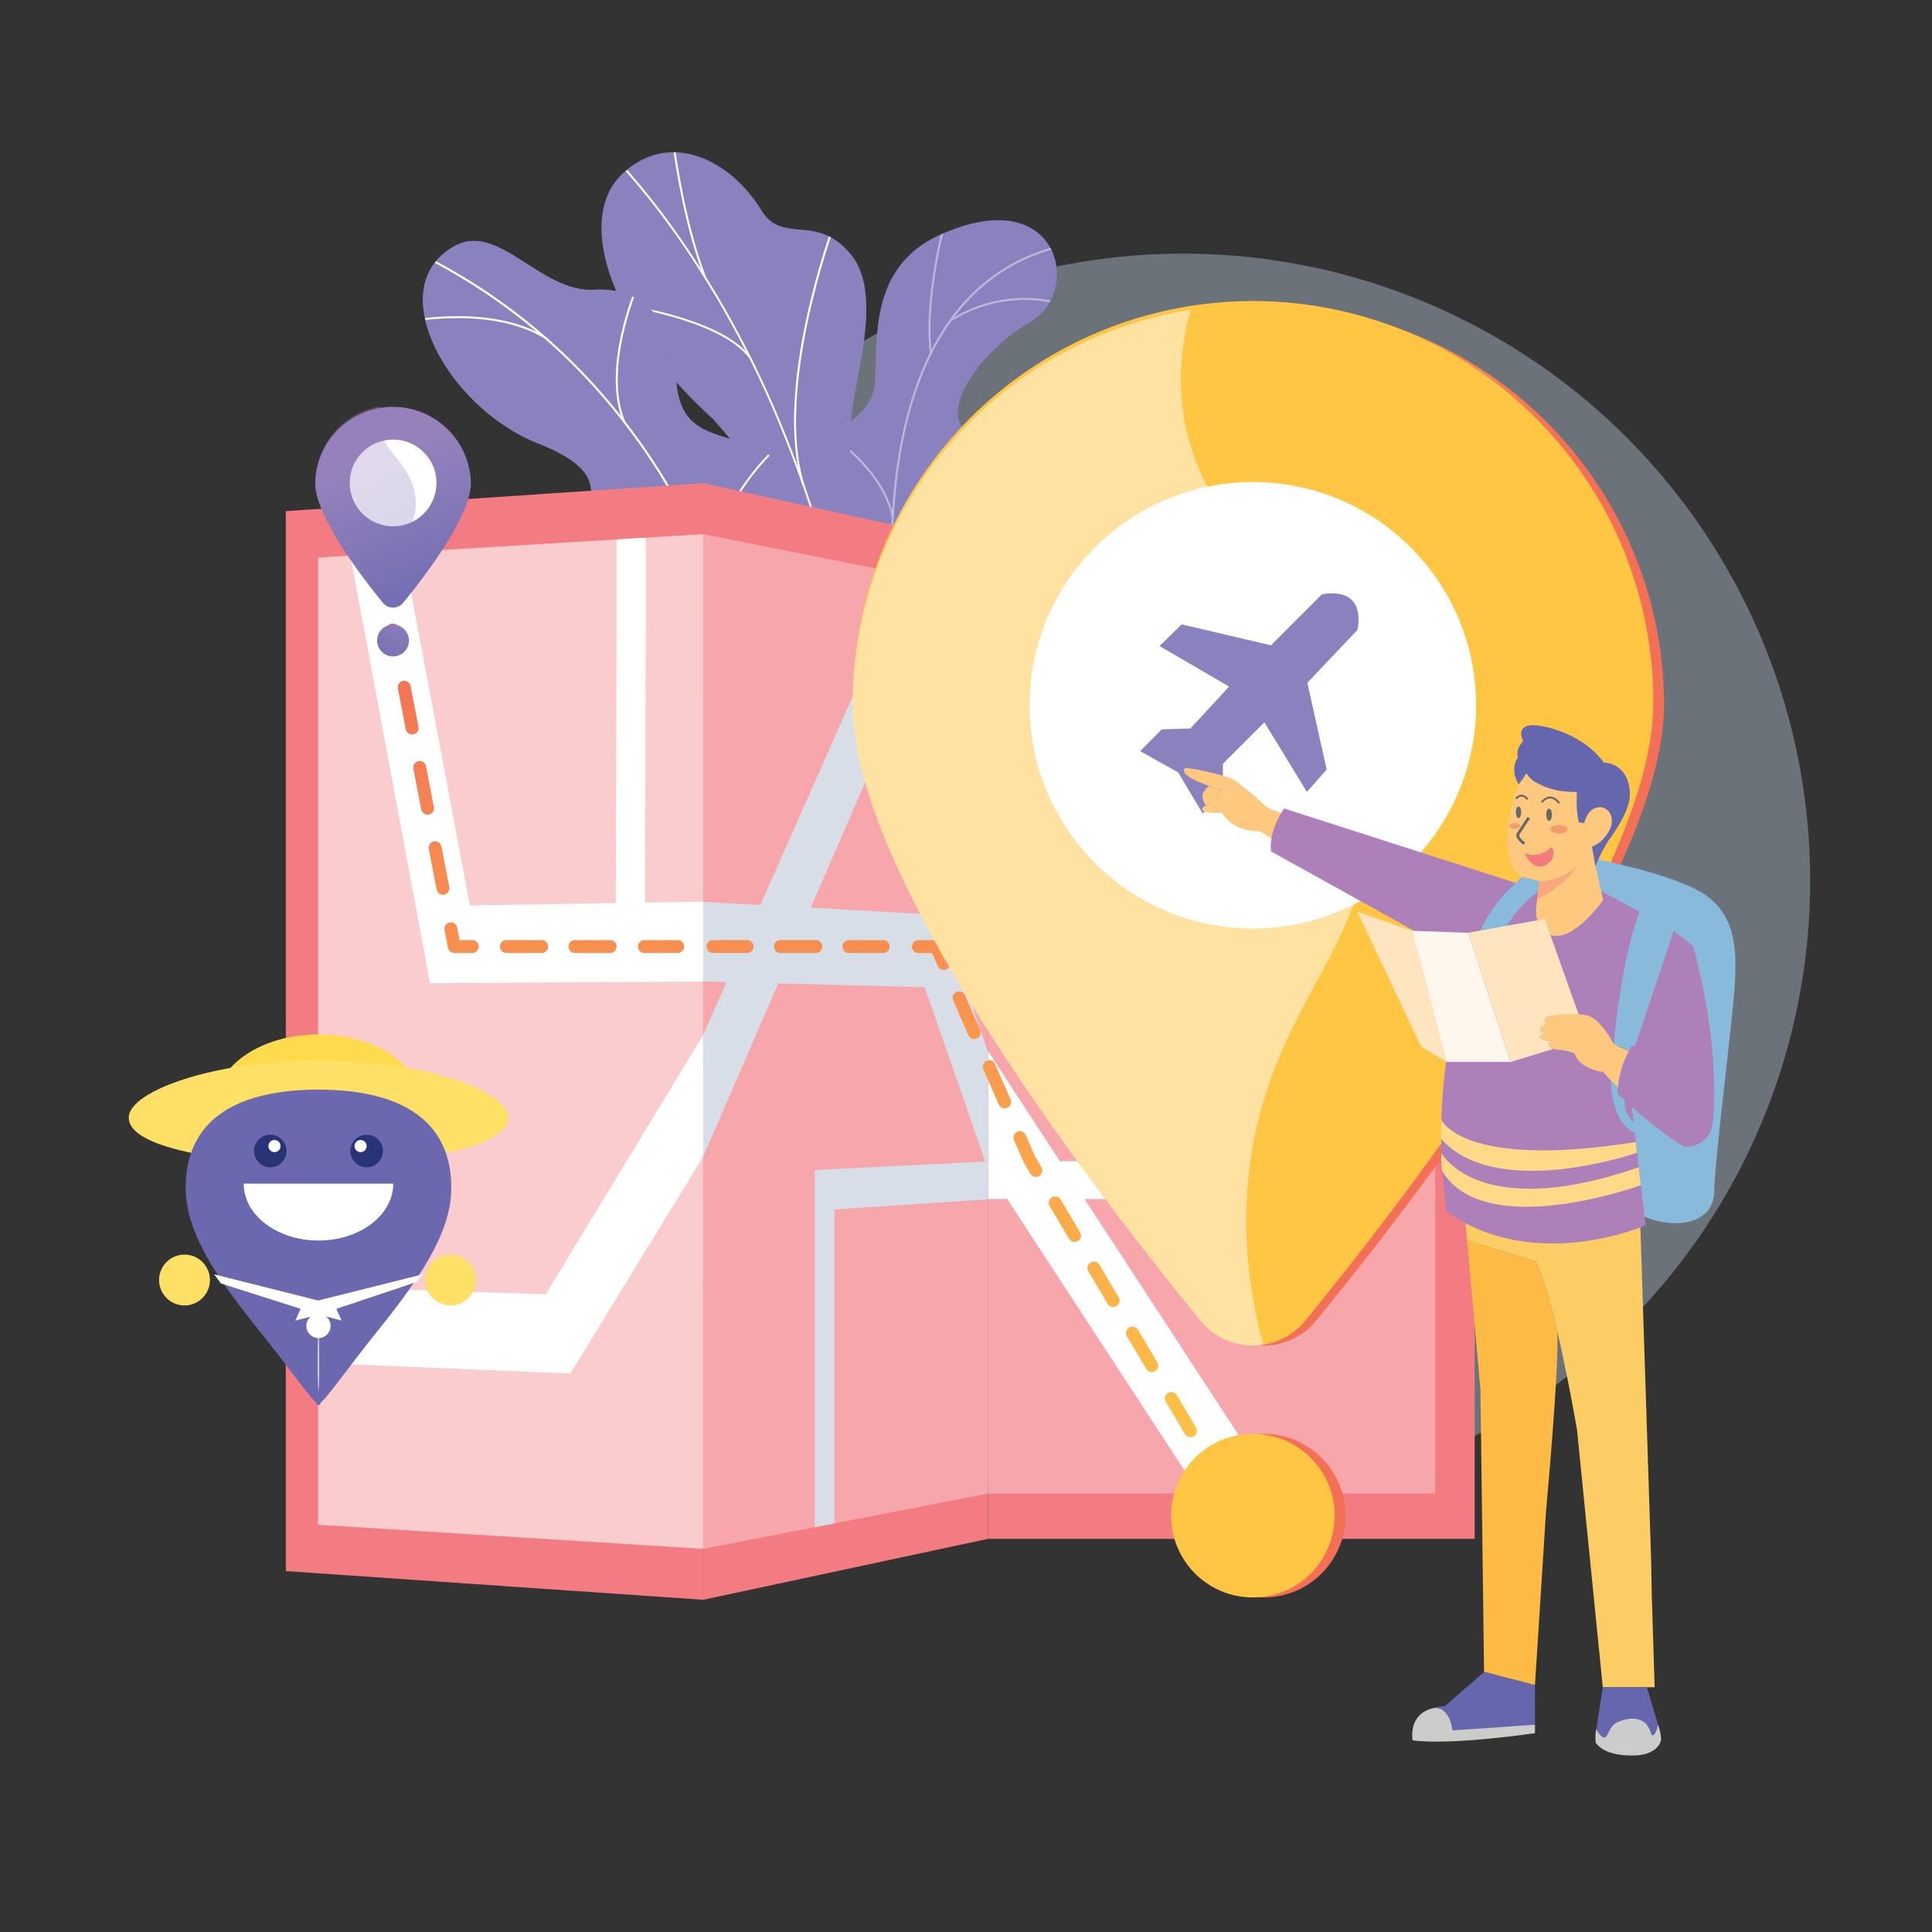 <svg xmlns="http://www.w3.org/2000/svg" xmlns:xlink="http://www.w3.org/1999/xlink" viewBox="0 0 500 500"><rect x="0" y="0" width="500" height="500" fill="#333333" stroke="none"/><defs><style>.cls-1,.cls-56,.cls-59{fill:none;}.cls-2{fill:#8982be;}.cls-17,.cls-3,.cls-39,.cls-4,.cls-41,.cls-5{fill:#fff;}.cls-3{opacity:0.61;}.cls-4,.cls-5{opacity:0.33;}.cls-34,.cls-5{mix-blend-mode:soft-light;}.cls-6{isolation:isolate;}.cls-7{fill:#c0d1e1;opacity:0.4;}.cls-8{clip-path:url(#clip-path);}.cls-9{fill:#bfb7db;}.cls-10{clip-path:url(#clip-path-2);}.cls-11{fill:#fdfeff;}.cls-12{fill:url(#linear-gradient);}.cls-13{clip-path:url(#clip-path-3);}.cls-14{fill:#d8dee8;}.cls-15{fill:#f37c82;}.cls-16{clip-path:url(#clip-path-4);}.cls-18{clip-path:url(#clip-path-5);}.cls-19{clip-path:url(#clip-path-6);}.cls-20{fill:url(#linear-gradient-2);}.cls-21{fill:url(#linear-gradient-3);}.cls-22{fill:url(#linear-gradient-4);}.cls-23{fill:url(#linear-gradient-5);}.cls-24{fill:url(#linear-gradient-6);}.cls-25{fill:url(#linear-gradient-7);}.cls-26{fill:url(#linear-gradient-8);}.cls-27{fill:url(#linear-gradient-9);}.cls-28{fill:url(#linear-gradient-10);}.cls-29{opacity:0.3;mix-blend-mode:multiply;}.cls-30{fill:url(#linear-gradient-11);}.cls-31{fill:url(#linear-gradient-12);}.cls-32{fill:url(#linear-gradient-13);}.cls-33{fill:#ffc543;}.cls-34{opacity:0.5;}.cls-35{fill:#fedb4d;}.cls-35,.cls-36,.cls-37,.cls-39,.cls-41{fill-rule:evenodd;}.cls-36,.cls-40{fill:#fee067;}.cls-37{fill:#6b68af;}.cls-38{fill:#293478;}.cls-41{stroke:#6b68af;stroke-width:0.9px;}.cls-42{fill:#eaba5c;}.cls-43{fill:#fec87f;}.cls-44{fill:#89badc;}.cls-45{fill:#fdcd65;}.cls-46{fill:#6566ae;}.cls-47{fill:#ae80b9;}.cls-48{fill:#181824;}.cls-49{fill:#fff6ee;}.cls-50{fill:#ffe4c0;}.cls-51{fill:#f9a87d;}.cls-52{fill:#f68c68;}.cls-53{fill:#6466ae;}.cls-54{fill:#cccccb;}.cls-55{fill:#fed988;}.cls-56,.cls-59{stroke:#676867;stroke-miterlimit:10;}.cls-56{stroke-width:0.75px;}.cls-57{fill:#f37b7e;}.cls-58{fill:#676867;}.cls-59{stroke-width:0.5px;}.cls-60{fill:#f19e6c;}.cls-61{fill:#fdbb45;}</style><clipPath id="clip-path"><path class="cls-1" d="M224.6,175.24h19.77s3.72-10.14-1.13-17.3c-9.88-14.6,3.6-22.24,8.76-26.28,7.8-6.1,12-14.87.55-18.69s0-21.58,14.06-29.61C280.31,75.5,274.24,46.6,243,60.9c-18.65,8.53-15.73,28.3-16.62,38.63s-16.27,11.19-11,23.82c4.49,10.78,13,18.64,6.51,26.05S214.72,165.13,224.6,175.24Z"/></clipPath><clipPath id="clip-path-2"><path class="cls-1" d="M212.8,249.31h29s11.55-24.48,1.55-31.72-3.11-27.66-.69-39c6.55-30.68-27.34-32.3-22.07-72.41,1.4-10.67,7.64-30.54-.23-40.23-9-11-17.7-2.53-23.22-11.49-8.62-14-24.73-20.76-36.41-9.06-11.53,11.55-3,38.71,24,63.19,17.36,19.76,17,24.94,13.79,37.25-2.24,8.62-13.62,30.34-2.93,41s18.48,21.74,12.59,31C199.18,232.07,212.8,249.31,212.8,249.31Z"/></clipPath><linearGradient id="linear-gradient" x1="135.37" y1="69.94" x2="203.04" y2="181.35" gradientUnits="userSpaceOnUse"><stop offset="0" stop-color="#d191c0"/><stop offset="1" stop-color="#8172b4"/></linearGradient><clipPath id="clip-path-3"><path class="cls-2" d="M177.06,178.75h29.6c1.72-4.18,3.92-11.91-2.27-13.82-8.61-2.65-8.7-17.83-6.29-23.18,3-6.62,9.6-22.18-3.64-26.48-11-3.59-18.87-3.64-19.53-17.88S166.57,74.21,153.65,75c-13.59.78-24.58-17.39-35.76-11.43-19.47,10.39-2.15,41.89,21.36,51.16s9.92,17.66,9.19,29.3c-1,15.89,20.53,12.66,26.15,18.95C179,167.88,178.13,174.63,177.06,178.75Z"/></clipPath><clipPath id="clip-path-4"><polygon class="cls-3" points="82.32 394.61 82.32 144.29 181.99 138.24 181.99 400.84 82.32 394.61"/></clipPath><clipPath id="clip-path-5"><rect class="cls-4" x="196.68" y="211.76" width="233.74" height="115.77" transform="translate(583.19 -43.91) rotate(90)"/></clipPath><clipPath id="clip-path-6"><polygon class="cls-5" points="181.99 400.84 181.99 138.24 255.67 152.93 255.67 386.53 181.99 400.84"/></clipPath><linearGradient id="linear-gradient-2" x1="93.47" y1="375.39" x2="102.23" y2="161.29" gradientUnits="userSpaceOnUse"><stop offset="0" stop-color="#ffc546"/><stop offset="1" stop-color="#f36f56"/></linearGradient><linearGradient id="linear-gradient-3" x1="103.26" y1="358.63" x2="111.27" y2="162.94" xlink:href="#linear-gradient-2"/><linearGradient id="linear-gradient-4" x1="114.02" y1="376.21" x2="122.79" y2="162.12" xlink:href="#linear-gradient-2"/><linearGradient id="linear-gradient-5" x1="174.59" y1="375.53" x2="183.15" y2="166.64" xlink:href="#linear-gradient-2"/><linearGradient id="linear-gradient-6" x1="235.4" y1="381.17" x2="244.16" y2="167.1" xlink:href="#linear-gradient-2"/><linearGradient id="linear-gradient-7" x1="275.49" y1="378.42" x2="283.95" y2="171.86" xlink:href="#linear-gradient-2"/><linearGradient id="linear-gradient-8" x1="314.14" y1="384.39" x2="322.9" y2="170.29" xlink:href="#linear-gradient-2"/><linearGradient id="linear-gradient-9" x1="99.13" y1="117.68" x2="119.41" y2="169.93" gradientUnits="userSpaceOnUse"><stop offset="0" stop-color="#9681bc"/><stop offset="1" stop-color="#6166ae"/></linearGradient><linearGradient id="linear-gradient-10" x1="107.01" y1="157.76" x2="93.83" y2="177.76" gradientTransform="translate(249.25 39.02) rotate(80.87)" xlink:href="#linear-gradient-9"/><linearGradient id="linear-gradient-11" x1="91.86" y1="120.5" x2="112.15" y2="172.75" xlink:href="#linear-gradient-9"/><linearGradient id="linear-gradient-12" x1="235.6" y1="143.11" x2="339.51" y2="213.12" xlink:href="#linear-gradient-2"/><linearGradient id="linear-gradient-13" x1="148.7" y1="272.08" x2="252.61" y2="342.09" xlink:href="#linear-gradient-2"/></defs><g class="cls-6"><g id="Layer_1" data-name="Layer 1"><circle class="cls-7" cx="306.18" cy="227.93" r="162.29"/><g class="cls-8"><path class="cls-2" d="M224.6,175.24h19.77s3.72-10.14-1.13-17.3c-9.88-14.6,3.6-22.24,8.76-26.28,7.8-6.1,11.23-14,1.86-19.09-10.6-5.78-1.26-21.18,12.75-29.21C280.31,75.5,274.24,46.6,243,60.9c-18.65,8.53-15.73,28.3-16.62,38.63s-16.27,11.19-11,23.82c4.49,10.78,13,18.64,6.51,26.05S214.72,165.13,224.6,175.24Z"/><path class="cls-9" d="M233.11,177.08c-.05-.26-4.64-25.79-1.55-52.47,1.81-15.69,5.88-28.71,12.1-38.69,7.78-12.5,19-20.25,33.23-23l.1.51c-14.12,2.75-25.19,10.42-32.89,22.79-6.17,9.91-10.22,22.86-12,38.47-3.08,26.61,1.5,52.07,1.54,52.33Z"/><path class="cls-9" d="M240.63,91.31c-1.73-13.87,3.55-33.54,3.6-33.74l.5.14c-.06.19-5.3,19.77-3.59,33.54Z"/><path class="cls-9" d="M246.11,83.17l-.27-.44c14.24-8.87,27.57-4.6,27.7-4.56l-.16.49C273.24,78.62,260.14,74.43,246.11,83.17Z"/><path class="cls-9" d="M231,142.18l-.51-.12c4.72-19.89,31.87-24.89,32.14-24.89v.52C262.39,117.71,235.63,122.69,231,142.18Z"/><path class="cls-9" d="M230.78,133.84c-2.58-12.44-16.12-21-16.26-21.11l.28-.44c.13.08,13.86,8.79,16.49,21.44Z"/><path class="cls-9" d="M233,173l-.51,0c.32-4.14,3.55-7.78,6.19-10.09a35,35,0,0,1,5.7-4.06l.24.45C244.49,159.29,233.58,165.34,233,173Z"/><path class="cls-9" d="M231.72,167c-1-5.8-9.93-12.38-12.86-14.55a8.23,8.23,0,0,1-.91-.7l.38-.34-.19.17.19-.18c.06.07.42.33.83.64,3,2.19,12,8.87,13.07,14.88Z"/></g><path class="cls-2" d="M208.15,217.93c-5.16,8.13-2.48,17.3.41,23.61a8.91,8.91,0,0,1,2.21.76c7.72,3,16,4.5,24,6.16,1.73.36,3.43.44,5.18.67l1.79.18s11.55-24.48,1.55-31.72-3.11-27.66-.69-39c6.55-30.68-27.34-32.3-22.07-72.41,1.4-10.67,7.64-30.54-.23-40.23-9-11-17.7-2.53-23.22-11.49-8.62-14-24.73-20.76-36.41-9.06-11.53,11.55-3,38.71,24,63.19,17.36,19.76,17,24.94,13.79,37.25-2.24,8.62-13.62,30.34-2.93,41S214,208.64,208.15,217.93Z"/><g class="cls-10"><path class="cls-11" d="M226.68,246.24h-.52c0-3.58,0-7.2,0-10.73a376.37,376.37,0,0,0-8.56-75,303,303,0,0,0-18.36-56.47,252.86,252.86,0,0,0-21.64-39.35,201.69,201.69,0,0,0-18-23c-1.08-1.18-2.26-2.34-3.4-3.46a64.91,64.91,0,0,1-4.51-4.72l.4-.34a63.94,63.94,0,0,0,4.47,4.69c1.15,1.13,2.33,2.29,3.42,3.48A201.88,201.88,0,0,1,178,64.42a252.58,252.58,0,0,1,21.68,39.43,302.4,302.4,0,0,1,18.39,56.57,376.55,376.55,0,0,1,8.58,75.07C226.69,239,226.71,242.65,226.68,246.24Z"/><path class="cls-11" d="M207.75,125.83c-7.87-24.8,7.41-66.53,7.57-66.95l.48.18c-.15.42-15.37,42-7.56,66.61Z"/><path class="cls-11" d="M223.56,196.6c-3.3-17.09-32.49-33.9-32.78-34.07l.25-.45c.3.17,29.69,17.1,33,34.43Z"/><path class="cls-11" d="M224.61,206.62c-.15-11.64,5.84-27.56,16.87-44.82.25-.4.45-.71.48-.77l.19.09h.31c0,.11,0,.11-.55,1-11,17.17-16.93,33-16.78,44.53Z"/><path class="cls-11" d="M226.12,239.68c-3.72-11.87-21-18.68-21.17-18.75l.19-.48c.17.07,17.69,7,21.47,19.07Z"/><path class="cls-11" d="M227,246.38l-.49-.18c3.59-9.69,10.07-18.66,19.82-27.43l.34.39C237,227.87,230.54,236.77,227,246.38Z"/><path class="cls-11" d="M182.24,71.89c-5.13-13.5-7.38-28.85-8.12-33.9-.13-.89-.23-1.59-.27-1.69l.49-.17c0,.15.12.62.29,1.79.74,5,3,20.34,8.09,33.78Z"/><path class="cls-11" d="M193.76,92.51c-8.14-10.46-35.54-13.77-35.81-13.8l.06-.51a117.09,117.09,0,0,1,14.91,3c10.62,2.86,17.77,6.57,21.25,11Z"/></g><path class="cls-12" d="M177.76,170l.34.15c8.28,3.19,17.07,4.8,25.63,6.57,1.15.23,2.31.43,3.48.61,1.54-4.32,2.73-10.69-2.82-12.4-8.61-2.65-8.7-17.83-6.29-23.18,3-6.62,9.6-22.18-3.64-26.48-11-3.59-18.87-3.64-19.53-17.88S166.57,74.21,153.65,75c-13.59.78-24.58-17.39-35.76-11.43-19.47,10.39-2.15,41.89,21.36,51.16s9.92,17.66,9.19,29.3c-1,15.89,20.53,12.66,26.15,18.95A13.08,13.08,0,0,1,177.76,170Z"/><path class="cls-2" d="M177.06,178.75h29.6c1.72-4.18,3.92-11.91-2.27-13.82-8.61-2.65-8.7-17.83-6.29-23.18,3-6.62,9.6-22.18-3.64-26.48-11-3.59-18.87-3.64-19.53-17.88S166.57,74.21,153.65,75c-13.59.78-24.58-17.39-35.76-11.43-19.47,10.39-2.15,41.89,21.36,51.16s9.92,17.66,9.19,29.3c-1,15.89,20.53,12.66,26.15,18.95C179,167.88,178.13,174.63,177.06,178.75Z"/><g class="cls-13"><path class="cls-11" d="M191.06,174.09a155.43,155.43,0,0,0-28.49-63.15,151.7,151.7,0,0,0-53-44.44l.24-.47A152.32,152.32,0,0,1,163,110.63,155.81,155.81,0,0,1,191.57,174Z"/><path class="cls-11" d="M184.49,149.44H184c.09-18.69,16.12-33.15,16.28-33.29l.34.39C200.43,116.68,184.57,131,184.49,149.44Z"/><path class="cls-11" d="M189.16,165.65c-8.65-16.2-42.26-18.65-42.6-18.67l0-.52c.34,0,34.24,2.5,43,18.95Z"/><path class="cls-11" d="M161.37,109.4c-5.94-13.85,3.13-35,3.22-35.17l.47.21c-.09.21-9.06,21.12-3.21,34.76Z"/><path class="cls-11" d="M141,87.65c-14.14-8.78-36.22-4.05-36.44-4l-.11-.5c.22-.05,22.5-4.83,36.83,4.06Z"/></g><path class="cls-14" d="M226.4,201.5l.17.83c-14.35-.1-31.71-7-31.88-7.09s.17-.94.22-1.07a.25.25,0,0,1,.32-.13c.17.07,16.92,6.87,31.18,7a.25.25,0,0,1,0,.49Z"/><polygon class="cls-15" points="181.99 414.02 73.97 406.6 73.97 132.28 181.99 125.06 181.99 414.02"/><polygon class="cls-3" points="82.32 394.61 82.32 144.29 181.99 138.24 181.99 400.84 82.32 394.61"/><g class="cls-16"><path class="cls-17" d="M477.71,203.25l-107.18,2.84c-.36-53.11-.65-129-.07-136a13.35,13.35,0,0,1-1.26,4.4L355,63.35c-1.52,3.2-1.57,5.87-1.69,13-.07,4.05-.12,9.86-.15,17.28,0,12.41,0,29.53,0,50.9.13,36.35.4,72.91.4,73.27l.08,11,36.77-.62V307.8l-69.35-1.19-41.43-74.83-56.91.92,76.44-124.87L287.12,94.5,203.08,233l-36.16.58c.05-12.56.13-34.89.18-57.13.05-19.64.06-35.37,0-46.74,0-22.68-.14-22.94-.65-24.38l-6.76,5.38a6.36,6.36,0,0,1-.34-1.52c.36,4.72.2,73.59,0,124.52l-37.76.6c-6.86-36.61-22.9-122.16-23.44-124.52L85.6,117l0-.14c.68,3.31,14.85,79.37,24.32,130.27l1.36,7.32,79.13-.5-49.16,81-96.48-3.1v19.32l102.85,4.3,62.24-101.67,62-.39,29,52.83-76.61-1.32V455l8,.69V316.32l75,1.68L382.9,455.86l13.93-12.51-69.16-124.9,72.09,1.61v-92l77.95-1.31Z"/></g><rect class="cls-15" x="255.67" y="141.2" width="125.98" height="257.05" transform="translate(637.32 539.46) rotate(180)"/><rect class="cls-4" x="196.68" y="211.76" width="233.74" height="115.77" transform="translate(583.19 -43.91) rotate(90)"/><g class="cls-18"><path class="cls-17" d="M417.24,217.61H321.48c-.33-43.45-.61-105.54-.07-111.26a9.09,9.09,0,0,1-1.17,3.5l-13.37-10.1c-1.45,2.52-1.49,4.72-1.61,10.59-.06,3.33-.11,8.12-.13,14.23-.05,10.22,0,24.33,0,41.94.13,30,.38,60.08.38,60.38l.08,9.1H340v64.52H274.29l-41.18-63.08H174l78.72-104.32-12.09-12L152.81,237.43H112.88c.06-11.26.15-31.28.21-51.21,0-17.61.06-31.7,0-41.9-.06-20.33-.16-20.57-.74-21.89l-7.61,4.37a4.62,4.62,0,0,1-.38-1.39c.4,4.27.22,66.21,0,112H60.88c-8.07-33.75-27.15-113.49-27.79-115.72L17.9,127.52l0-.13c.83,3.13,17.91,74.47,29.19,121.66l1.62,6.76h90.26L83.67,329.05H-32.73v18.38H91l69.15-91.62h65l29.18,44.7H175.5v131H184V310.29h76.66L333,421.06l12.8-11-65.12-99.75h67.8V236h68.77Z"/></g><polygon class="cls-15" points="255.67 398.26 181.99 414.02 181.99 125.06 255.67 141.21 255.67 398.26"/><polygon class="cls-5" points="181.99 400.84 181.99 138.24 255.67 152.93 255.67 386.53 181.99 400.84"/><g class="cls-19"><path class="cls-14" d="M329.3,224.37,288,220.65c-.16-41.08-.28-99.8,0-105.14a13.73,13.73,0,0,1-.55,3.16l-6.3-11.37c-.69,2.22-.71,4.31-.76,9.92,0,3.18-.06,7.76-.07,13.61,0,9.78,0,23.3,0,40.18.06,28.7.18,57.56.18,57.85l0,8.72,15.93.94v60l-31.3,1.55-21.5-63.25-33.8-1.92,44.22-102-6.39-13.67-50.88,115-26.09-1.49c0-12.86.1-35.72.14-58.48,0-20.1,0-36.2,0-47.84,0-23.23-.11-23.52-.5-25.13L165.2,105a10.49,10.49,0,0,1-.27-1.67c.28,5,.16,76.32,0,129.07l-31.45-1.79c-6.16-41.37-21.15-142-21.66-144.91L99.41,89.9l0-.18c.69,4.12,14.58,95.73,23.48,154.49l1.26,8.29,63.9,1.66L150.3,339.38l-95.42,9.29v24.58l100.65-12.92L201.41,254.5l37.92,1L255,300.62l-44.14,2.18V443.6l5.08-1.37V313l42.37-2.79,35.08,101.37,5.78-11.67L268.4,309.51l31.91-2.1V238.75l29,1.71Z"/></g><path class="cls-20" d="M102.52,169.27a1.67,1.67,0,0,1-1.63-1.35l-.91-4.67a1.67,1.67,0,0,1,3.27-.64l.91,4.68a1.66,1.66,0,0,1-1.64,2Z"/><path class="cls-21" d="M114.64,231.57a1.68,1.68,0,0,1-1.64-1.34l-2-10.39a1.67,1.67,0,1,1,3.27-.63l2,10.38a1.67,1.67,0,0,1-1.32,1.95Zm-4-20.76a1.67,1.67,0,0,1-1.63-1.35l-2-10.39a1.67,1.67,0,1,1,3.27-.63l2,10.38a1.67,1.67,0,0,1-1.32,2A1.17,1.17,0,0,1,110.6,210.81Zm-4-20.77a1.67,1.67,0,0,1-1.63-1.35l-2-10.39a1.67,1.67,0,1,1,3.27-.63l2,10.38a1.66,1.66,0,0,1-1.32,2A1.73,1.73,0,0,1,106.56,190Z"/><path class="cls-22" d="M122.33,246.63h-4.76a1.67,1.67,0,0,1-1.64-1.35l-.91-4.67a1.67,1.67,0,0,1,3.27-.64l.65,3.33h3.39a1.67,1.67,0,0,1,0,3.33Z"/><path class="cls-23" d="M228.69,246.63h-8.86a1.67,1.67,0,1,1,0-3.33h8.86a1.67,1.67,0,0,1,0,3.33Zm-17.73,0H202.1a1.67,1.67,0,1,1,0-3.33H211a1.67,1.67,0,1,1,0,3.33Zm-17.73,0h-8.86a1.67,1.67,0,0,1,0-3.33h8.86a1.67,1.67,0,1,1,0,3.33Zm-17.72,0h-8.87a1.67,1.67,0,0,1,0-3.33h8.87a1.67,1.67,0,0,1,0,3.33Zm-17.73,0h-8.86a1.67,1.67,0,1,1,0-3.33h8.86a1.67,1.67,0,1,1,0,3.33Zm-17.73,0h-8.86a1.67,1.67,0,1,1,0-3.33h8.86a1.67,1.67,0,1,1,0,3.33Z"/><path class="cls-24" d="M244.22,251a1.65,1.65,0,0,1-1.52-1l-1.48-3.36h-3.67a1.67,1.67,0,0,1,0-3.33h4.76a1.68,1.68,0,0,1,1.53,1l1.91,4.36a1.66,1.66,0,0,1-.86,2.2A1.75,1.75,0,0,1,244.22,251Z"/><path class="cls-25" d="M308.09,371.93a1.66,1.66,0,0,1-1.44-.82l-5-8.42a1.67,1.67,0,0,1,2.87-1.69l5,8.41a1.67,1.67,0,0,1-.58,2.29A1.75,1.75,0,0,1,308.09,371.93Zm-10-16.84a1.66,1.66,0,0,1-1.44-.82l-5-8.41a1.68,1.68,0,0,1,.59-2.29,1.67,1.67,0,0,1,2.28.59l5,8.42a1.66,1.66,0,0,1-1.43,2.51Zm-10-16.84a1.66,1.66,0,0,1-1.43-.81l-5-8.42a1.66,1.66,0,1,1,2.86-1.7l5,8.42a1.66,1.66,0,0,1-1.43,2.51Zm-10-16.83a1.67,1.67,0,0,1-1.43-.82l-5-8.42a1.66,1.66,0,1,1,2.86-1.7l5,8.42a1.67,1.67,0,0,1-1.43,2.52Zm-10-16.84a1.65,1.65,0,0,1-1.43-.82L265,300.9a.76.76,0,0,1-.09-.18l-2.6-5.92a1.67,1.67,0,0,1,3-1.34l2.56,5.82,1.64,2.78a1.67,1.67,0,0,1-1.43,2.52ZM260,286.84a1.67,1.67,0,0,1-1.53-1l-3.93-9a1.67,1.67,0,1,1,3.05-1.34l3.93,9a1.67,1.67,0,0,1-.85,2.2A1.79,1.79,0,0,1,260,286.84Zm-7.86-17.93a1.67,1.67,0,0,1-1.53-1l-3.93-9a1.66,1.66,0,1,1,3.05-1.33l3.93,9a1.66,1.66,0,0,1-.86,2.19A1.54,1.54,0,0,1,252.09,268.91Z"/><path class="cls-26" d="M315.5,384.44a1.66,1.66,0,0,1-1.43-.81l-2.43-4.1a1.67,1.67,0,0,1,2.87-1.7l2.42,4.1a1.66,1.66,0,0,1-1.43,2.51Z"/><path class="cls-27" d="M121.87,125c0,8.61-12.06,24.32-17.52,31a3.39,3.39,0,0,1-5.25,0c-5.46-6.67-17.52-22.38-17.52-31a20.15,20.15,0,0,1,40.29,0Z"/><circle class="cls-17" cx="101.73" cy="124.99" r="11.23"/><circle class="cls-28" cx="101.73" cy="165.78" r="4.12" transform="translate(-78.1 239.9) rotate(-80.87)"/><g class="cls-29"><path class="cls-30" d="M101.64,147.71c1.27-8.42,6.83-11.11,5.88-19.06-1.1-9.17-9.22-11.61-9.41-19.76a13.3,13.3,0,0,1,.48-3.8,20.16,20.16,0,0,0-17,19.9c0,8.61,12.06,24.32,17.52,31a3.41,3.41,0,0,0,3.14,1.2A23.13,23.13,0,0,1,101.64,147.71Z"/></g><path class="cls-31" d="M430.64,182.52c0,44.27-62,125-90.08,159.33a17.46,17.46,0,0,1-27,0c-28.07-34.29-90.08-115.06-90.08-159.33a103.59,103.59,0,0,1,207.18,0Z"/><circle class="cls-32" cx="327.05" cy="392.25" r="21.17"/><path class="cls-33" d="M427.83,182.52c0,44.27-62,125-90.07,159.33a17.47,17.47,0,0,1-27,0c-28.06-34.29-90.07-115.06-90.07-159.33a103.59,103.59,0,1,1,207.17,0Z"/><circle class="cls-17" cx="324.24" cy="182.52" r="57.77"/><circle class="cls-33" cx="324.24" cy="392.25" r="21.17"/><g class="cls-34"><path class="cls-17" d="M323.79,299.32c6.57-43.28,35.15-57.14,30.24-98-5.65-47.14-47.38-59.69-48.39-101.63a66.8,66.8,0,0,1,2.49-19.51,103.61,103.61,0,0,0-87.47,102.34c0,44.27,62,125,90.07,159.33A17.42,17.42,0,0,0,326.9,348C321.88,329.09,321.72,312.9,323.79,299.32Z"/></g><path class="cls-2" d="M328.92,167l13.16-13.16s11.34-2.8,9.26,9.14l-13,13.72,5,22.47-5.12,5.77-11-18-10.73,10.72v7.23l-5.23,5.65-6.34-10.63-9.87-5.52,5.6-5.63,7.44-.24,10-10.84-18-10.48,5.72-5.61Z"/><g id="Layer_1-2" data-name="Layer_1"><g id="_312903120" data-name=" 312903120"><path class="cls-35" d="M82.42,285.7H55.81c0-9.92,11.88-18,26.61-18s26.61,8,26.61,18Z"/><path class="cls-36" d="M82.42,301.61c8.84,0,49.1-2.06,49.1-12.37,0-6.88-21.8-14.83-48.9-14.83s-49.3,7.95-49.3,14.83C33.32,299.55,73.58,301.61,82.42,301.61Z"/><path class="cls-37" d="M82.42,282c19,0,34.37,6.38,34.37,25.43,0,11.69-8.35,23.67-19.15,37.12C91,352.77,84.19,362.4,82.91,363a1.88,1.88,0,0,0-.49.19,1.88,1.88,0,0,0-.49-.19c-1.28-.59-8.05-10.22-14.73-18.47-10.8-13.45-19.15-25.43-19.15-37.12C48.05,288.35,63.37,282,82.42,282Z"/><circle class="cls-38" cx="94.89" cy="297.88" r="4.22"/><circle class="cls-17" cx="93.32" cy="296.6" r="1.57"/><path class="cls-39" d="M82.42,306.32H63.07c0,8.15,8.65,14.73,19.35,14.73s19.35-6.58,19.35-14.73Z"/><circle class="cls-40" cx="47.75" cy="331.27" r="6.58"/><circle class="cls-40" cx="116.6" cy="331.27" r="6.58"/><circle class="cls-38" cx="69.95" cy="297.88" r="4.22"/><circle class="cls-17" cx="71.03" cy="296.6" r="1.57"/><polygon class="cls-39" points="55.41 329.79 82.32 336.57 109.43 329.79 107.86 331.76 87.04 338.73 88.41 341.77 82.52 340.2 76.43 341.77 77.81 338.73 57.18 332.15 55.41 329.79"/><path class="cls-41" d="M82.41,341.19h0c.32,0,.59,3.38.59,7.56v6.88c0,4.17-.27,7.56-.59,7.56h0c-.32,0-.58-3.39-.58-7.56v-6.88C81.83,344.57,82.09,341.19,82.41,341.19Z"/><circle class="cls-17" cx="82.42" cy="343.15" r="3.14"/></g></g><path class="cls-1" d="M418.2,458.24l0,0v0Z"/><polygon class="cls-42" points="384.37 456.74 384.38 456.74 384.37 456.74 384.37 456.74"/><path class="cls-43" d="M312.9,203.38c-7-2.39-6.93-4.1-6.23-4.54s9.68,1.72,11.76,2.53,9.65,7.7,9.65,7.7l36.64,14c-.85,5-1.61,9.19-2.27,14L358.64,235l-32.56-19.86c-7.56,0-9.81-4.79-9.81-4.79s-6.09.36-5-1.25a2.08,2.08,0,0,1,.77-.63,10.67,10.67,0,0,1,2.81-.9,32,32,0,0,1,3.59-.48A19.58,19.58,0,0,1,316,204.4l-.06-.07c-1.13-.32-2.14-.64-3-1"/><path class="cls-44" d="M413.69,222.48s20.63,4,27.93,9.32,8,13.48,7.31,23.59-5.14,44.4-5.28,52.93-10.07,9.93-18.11,6.53-12.16.31-17.53-12.52-1.61-53-1.13-60.13a137.28,137.28,0,0,1,1.64-13.65C408.72,227.33,403.78,222,413.69,222.48Z"/><path class="cls-43" d="M414.4,230.69c-.38-1.66-.76-3.31-1.12-5-.11-.51-.21-1-.32-1.52h0L410.07,213l-1.47-.18a29.47,29.47,0,0,1-.59-5.34,5.82,5.82,0,0,0,2.4-2.44c.59-1.64-2.11-1.57-2.57-1.56s-6.46-.94-7.47-1.08-5.26-3.11-5.26-3.11l-1.66,3.11L393,203c-2.12,5.51-3.41,11.37-2.69,17.19.29,2.33,1,4.78,2.84,6.23a5.76,5.76,0,0,0,.94.6,9.29,9.29,0,0,0,1.46.59,10.9,10.9,0,0,0,2.78.44,12.59,12.59,0,0,0,4.42-.7,15.58,15.58,0,0,0,5.36-3.27c-.17.3-3.17,5.22-10.39,8.73l-.22,1.76a10.1,10.1,0,0,0,.23,3.52l0,.11,2-.36,1.48,4.15,0,0a5.05,5.05,0,0,0,1,.21c5.71.76,12.65-9.26,12.65-9.26C414.75,232.16,414.58,231.43,414.4,230.69Z"/><path class="cls-45" d="M427.47,412.65l-.15-8.71-2.93-90.65c-1.46,1.94-9.59,3.07-25.41,3.07-11.2,0-17.44-2.79-20.14-4.42,0,0,.33,3.48.84,9.07l17.77,5.46c1.84,3.81,3.73,10.3,5.55,18s3.57,16.75,5.12,25.45l6.68,66.73h13.42Z"/><path class="cls-46" d="M429.05,446.17s2.22,5.86-7.44,5.86-8.57-4-8.57-4l1.76-11.35h11.42Z"/><path class="cls-46" d="M397.25,436.1v10.26L376.76,449H365.58c-.33-7.36,8.36-7.47,8.36-7.47l10.13-8.81Z"/><path class="cls-47" d="M439.6,259.53a82.28,82.28,0,0,0-1.76-8.95l.69-.19a1.16,1.16,0,0,0,.52-.26c.3-.33.09-.86-.16-1.22a8.43,8.43,0,0,0-2.3-2.31c.72,0,1.66-.14,1.77-.86a1.45,1.45,0,0,0-.63-1.2,43.85,43.85,0,0,0-8.6-5.9q-7.28-4.14-14.73-7.95c.18.74.35,1.47.53,2.21,0,0-6.94,10-12.66,9.26a5.11,5.11,0,0,1-1-.21l0,0a5.75,5.75,0,0,1-3.45-3.79l0-.11a10.1,10.1,0,0,1-.23-3.52l.22-1.76.61-4.76a10.9,10.9,0,0,1-2.78-.44,9.29,9.29,0,0,1-1.46-.59l0,0a3,3,0,0,0-1.63,1.72l-.24-.2h0l-4.4-1.41-55.58-17.86s-4.05,5.55-3.38,11.12l36.95,20.5h0l12.62,8.63c-.1,1.59-.24,4-.41,6.92a137.6,137.6,0,0,0-3.69,57.24c23.07,16.09,51.46,3.46,51.46,3.46l-3.58-30.75h0l.08-3.31.07-2.55.11-4.32.1-3.81,3.52,1.54,0-.09q7.35-.9,14.75-1.54l.72-.05Q440.62,265.9,439.6,259.53Z"/><path class="cls-43" d="M418.59,270.64l4,1.76h0l3.52,1.54,10.21,4.49c1.13.37,2.27.72,3.42,1-.13,2.22-1,13.44-5.17,14.26-2.42.47-7.56-3.86-12-8.17-4.15-4.05-7.66-8.09-7.66-8.09s-5.95-.59-7.42-4.79a11.4,11.4,0,0,0-3.59-.92,5,5,0,0,1-1.87-.33c-.79-.29-1.44-.76-1.42-1.28s.52-.68,1.21-.79v0c-1.16.12-3.84-.4-3.23-1.23a2.94,2.94,0,0,1,1.37-.79v-.12s-1.51,0-1.36-1.1c.05-.3.61-.75,1.55-1.15a11.67,11.67,0,0,1,3-.79l-.19-1.5a30.45,30.45,0,0,1,5.55-.18,13,13,0,0,1,2.21.32c3.63.9,6.92,7.43,6.92,7.43Z"/><polygon class="cls-48" points="422.6 261.81 422.6 272.4 418.58 270.64 422.6 261.81"/><path class="cls-43" d="M403,262.66l.19,1.5a11.67,11.67,0,0,0-3,.79,1.13,1.13,0,0,1,.07-1.75,10.27,10.27,0,0,1,2.74-.54"/><path class="cls-43" d="M316,204.4a19.58,19.58,0,0,0,2.47,2.68,32,32,0,0,0-3.59.48,2,2,0,0,1-.15-1.11,2.5,2.5,0,0,1,.27-.63,9.32,9.32,0,0,1,1-1.42"/><path class="cls-43" d="M315.94,204.33l.06.07a9.32,9.32,0,0,0-1,1.42,2.5,2.5,0,0,0-.27.63,2,2,0,0,0,.15,1.11,10.67,10.67,0,0,0-2.81.9,6,6,0,0,1-.72-1.49,2.54,2.54,0,0,1,0-1.68,4,4,0,0,1,.69-1l.81-.93c.9.31,1.91.63,3,1"/><path class="cls-44" d="M417.65,270.23s1.75-21.47,6.62-34.17a2.57,2.57,0,0,1,3.78-1.25l4.18,2.65a2.58,2.58,0,0,1,1.07,3L422.59,272.4Z"/><path class="cls-44" d="M416.82,279.58s.18,11.48,6.47,13.63l-.18-2.59a6.42,6.42,0,0,1-2.4-7Z"/><path class="cls-44" d="M398,230.88s-14,8.62-15.45,33.42h-3.38s-3.19-23.38,15-37.3l4.24,1Z"/><polygon class="cls-49" points="379.92 241.4 390.97 274.82 377.57 274.82 374.36 274.82 365.42 240.88 365.83 240.9 379.92 241.4"/><path class="cls-50" d="M401.24,242l7.28,20.45v.06a30.45,30.45,0,0,0-5.55.18,10.27,10.27,0,0,0-2.74.54,1.13,1.13,0,0,0-.07,1.75c-.94.4-1.5.85-1.55,1.15-.15,1.1,1.36,1.1,1.36,1.1v.12a2.94,2.94,0,0,0-1.37.79c-.61.83,2.07,1.35,3.23,1.23v0c-.69.11-1.2.34-1.21.79s.63,1,1.42,1.28h0L391,274.82,379.92,241.4l17.87-3.22,2-.36Z"/><polygon class="cls-50" points="365.42 240.88 374.36 274.82 367.81 270.92 351.31 235.96 362.11 239.73 365.42 240.88"/><path class="cls-51" d="M402.79,227.33a15.58,15.58,0,0,0,5.36-3.27c-.17.3-3.17,5.22-10.39,8.73l.61-4.76a12.59,12.59,0,0,0,4.42-.7"/><path class="cls-52" d="M414.18,210.75a2.53,2.53,0,0,0-1.1.95,6,6,0,0,0-.8,1.39,5.86,5.86,0,0,0-.42,1.54,3.09,3.09,0,0,0,.06,1.45,1.09,1.09,0,0,0,1,.71,1.81,1.81,0,0,0,1.28-.62c.36-.37.82-.86.68-1.42a.66.66,0,0,0-1.09-.36c-.25.23.12.6.38.37s.21.27.17.37a1.69,1.69,0,0,1-.39.53,1.38,1.38,0,0,1-1,.6c-.88,0-.55-1.56-.43-2.09a5.77,5.77,0,0,1,1.12-2.29c.24-.29.59-.71,1-.67a.54.54,0,0,1,.42.7c-.14.31.32.58.45.26a1,1,0,0,0-1.3-1.42"/><path class="cls-1" d="M408.16,204.91a27.87,27.87,0,0,1-4.9-.38,39.31,39.31,0,0,0,4.82,1C408.12,205.13,408.16,204.91,408.16,204.91Z"/><path class="cls-1" d="M395.11,200.05l-.52.73a17.5,17.5,0,0,0,2.89,1.64A6.52,6.52,0,0,1,395.11,200.05Z"/><path class="cls-53" d="M415.06,197.35s-4-6.34-14.08-9-6.76,3.46-6.76,3.46-2.09,1.94-1.35,4.22c0,0-2.34,2.75.17,7h0c.34-.86.69-1.71,1-2.56l.5.36.52-.73a6.52,6.52,0,0,0,2.37,2.37c.28.13.57.27.87.39a39.62,39.62,0,0,0,4.91,1.72,27.87,27.87,0,0,0,4.9.38s0,.22-.08.64l.83.12a69.26,69.26,0,0,0,1,7.3l.14,0a7,7,0,0,1,1.3-2.76,3.51,3.51,0,0,1,3.14-1.3,3.19,3.19,0,0,1,2.35,2.08,4.64,4.64,0,0,1-.11,3.22,6.36,6.36,0,0,1-.34.75,10.43,10.43,0,0,1-1.46,2,7.31,7.31,0,0,1-3,2.11c.33,1.71.68,3.41,1,5.12a39.49,39.49,0,0,1,3.53-6.92c1.61-2.11,4.56-6.59,5.24-10.09S421.05,197.77,415.06,197.35Z"/><path class="cls-53" d="M394.09,200.42c-.36.85-.71,1.7-1,2.56l1.55-2.2Z"/><path class="cls-53" d="M408.6,212.82l1.47.18-.14,0a69.26,69.26,0,0,1-1-7.3l-.83-.12A26.28,26.28,0,0,0,408.6,212.82Z"/><path class="cls-53" d="M398.35,202.81c-.3-.12-.59-.26-.87-.39a14.93,14.93,0,0,0,5.78,2.11A39.62,39.62,0,0,1,398.35,202.81Z"/><path class="cls-43" d="M415,217a10.43,10.43,0,0,0,1.46-2,6.36,6.36,0,0,0,.34-.75,4.64,4.64,0,0,0,.11-3.22,3.19,3.19,0,0,0-2.35-2.08,3.51,3.51,0,0,0-3.14,1.3,7,7,0,0,0-1.3,2.76L413,224.2h0c-.36-1.71-.71-3.41-1-5.12A7.31,7.31,0,0,0,415,217Z"/><polygon class="cls-47" points="392.24 228.55 392.24 228.55 392.24 228.55 392.24 228.55"/><path class="cls-47" d="M438.27,245.22s-3.2-1.23-3.53-.78-.79,6.76,1.46,17.37c.6,2.83,1.38,6.24,2.2,9.71-5.28-.61-15.11-.84-15.11-.84h-1A25.34,25.34,0,0,0,418.59,283c6.15,6.05,15.13,12.83,17.16,13.62s6.64-1.12,7.43-5.4a11.08,11.08,0,0,0,.14-1.34C445.24,269.28,438.27,245.22,438.27,245.22Z"/><path class="cls-42" d="M386,394.62c0-.75-.08-1.2-.08-1.2C386,393.83,386,394.23,386,394.62Z"/><polygon class="cls-42" points="385.96 393.42 385.96 393.42 385.96 393.42 385.96 393.42"/><path class="cls-54" d="M397.25,446.36v2.18s-21.45,3.21-31.68,1.86c0,0-1.12-6,4.25-8s6.08,5.44,6.08,5.44Z"/><path class="cls-54" d="M413.11,447.52s.85,1.78,1.95,2.12,1.18-2.71,3.29-3.8,7-2.34,8.62,1.91c0,0,.31.81.48,1.19s1.1.17,1.66-2.59a13.36,13.36,0,0,1,.77,3.67c0,1.39-1.69,4.22-7.09,4.3s-8.38-1.35-9.79-3.25A10.5,10.5,0,0,1,413.11,447.52Z"/><path class="cls-55" d="M373,289.74s5.32,13,50.32,5.81l.33,2.78S387.25,311,372.9,294.65C372.9,294.65,372.85,292.73,373,289.74Z"/><path class="cls-55" d="M373,298.36s9.55,18.12,51.09,3.73l.54,4.65s-40.46,14.73-51.42-3.74A42.52,42.52,0,0,1,373,298.36Z"/><path class="cls-56" d="M395.64,211.62l-2.72,4.14c-.66,1,1.58,2.59,1.58,2.59"/><path class="cls-57" d="M394.59,220.75s3.15,1.85,7-1.53a3,3,0,0,1,0,3.24C400.53,224.12,397,226.16,394.59,220.75Z"/><ellipse class="cls-58" cx="400.9" cy="210.87" rx="0.73" ry="1.59"/><ellipse class="cls-58" cx="393" cy="210.23" rx="0.69" ry="1.51"/><path class="cls-59" d="M399,207.62s2.14-2.93,4.56.28"/><path class="cls-59" d="M392.33,206.71s1.4-1.91,3,.18"/><ellipse class="cls-60" cx="403.49" cy="214.63" rx="2.22" ry="1.11"/><ellipse class="cls-60" cx="392.05" cy="213.74" rx="1.47" ry="0.74"/><path class="cls-61" d="M386,394.62c0-.75-.08-1.2-.08-1.2s0,3.58-.06,8.9c0-.06,0-.12,0-.18A46.54,46.54,0,0,0,386,394.62Z"/><path class="cls-61" d="M403,344.48c-1.82-7.71-3.71-14.2-5.56-18L379.68,321c.83,9.21,2.19,24.15,3.46,38.73h0l.93,72.94,13.18,3.42,2.84-44.61h0C401.54,375.18,403.51,350.89,403,344.48Z"/></g></g></svg>